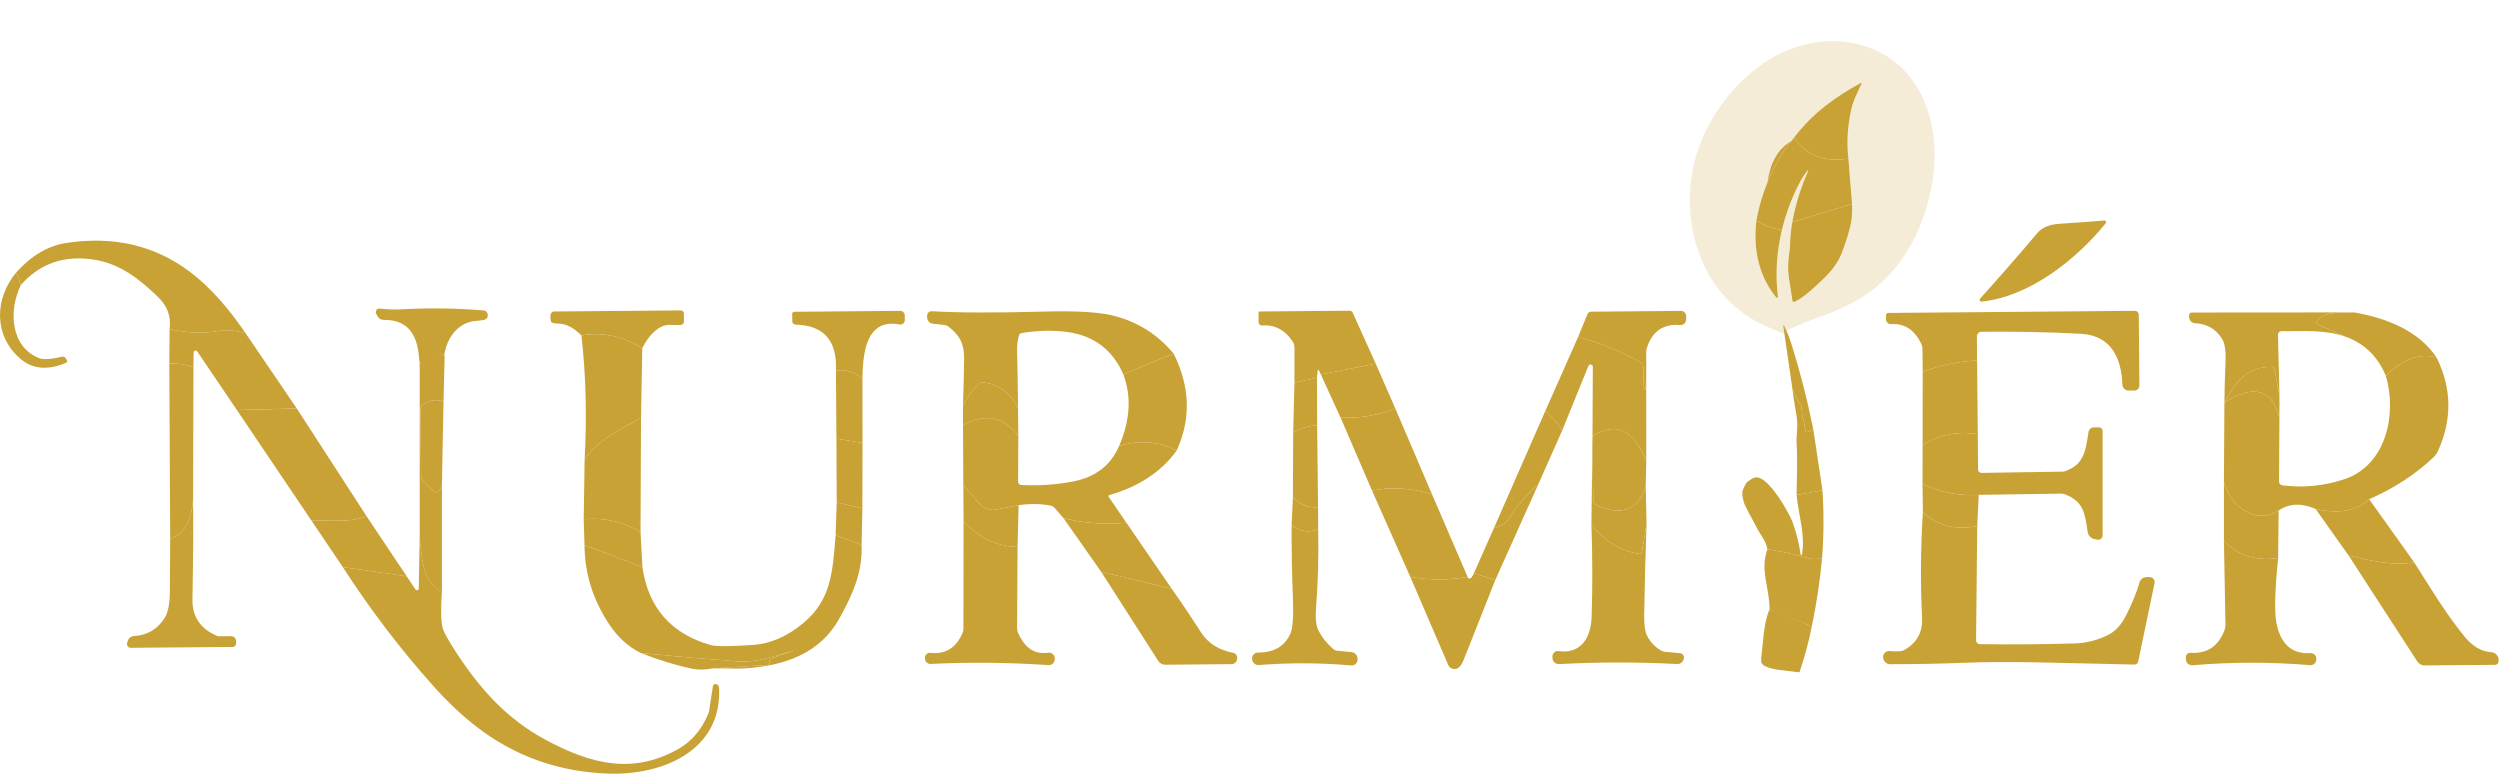 <svg width="601" height="186" viewBox="0 0 601 186" fill="none" xmlns="http://www.w3.org/2000/svg">
<path d="M106.894 85.5L106.624 96.509C104.749 95.892 103.041 96.194 101.5 97.414C101.371 97.517 101.267 97.648 101.195 97.796C101.123 97.944 101.086 98.107 101.086 98.271L101.231 114.654C101.231 114.78 101.255 114.904 101.303 115.02C101.351 115.135 101.422 115.239 101.51 115.325L104.361 118.207C104.412 118.258 104.473 118.297 104.539 118.321C104.606 118.344 104.677 118.352 104.746 118.343C105.452 118.265 105.95 117.662 106.239 116.532V142.4C101.471 139.558 101.606 134.913 100.894 129.5V86.5C102.698 84.709 104.394 84.5 106.894 85.5Z" fill="#C9A236"/>
<path d="M106.624 96.509L106.239 116.533C105.95 117.662 105.452 118.265 104.746 118.343C104.677 118.352 104.606 118.345 104.539 118.321C104.473 118.297 104.412 118.258 104.361 118.207L101.51 115.326C101.422 115.239 101.351 115.135 101.303 115.02C101.255 114.904 101.231 114.78 101.231 114.654L101.086 98.271C101.086 98.107 101.123 97.945 101.195 97.796C101.267 97.648 101.371 97.517 101.5 97.414C103.041 96.194 104.749 95.892 106.624 96.509Z" fill="#C9A236"/>
<path d="M475.294 86.67C470.894 86.87 466.534 87.77 462.214 89.37L462.164 84.01C462.164 83.491 462.044 82.981 461.814 82.52C460.187 79.247 457.804 77.717 454.664 77.93C454.502 77.941 454.339 77.919 454.186 77.865C454.033 77.81 453.893 77.725 453.774 77.615C453.655 77.504 453.559 77.371 453.494 77.222C453.429 77.073 453.395 76.913 453.394 76.75L453.384 75.77C453.384 75.627 453.439 75.49 453.539 75.388C453.638 75.287 453.773 75.23 453.914 75.23L513.204 74.72C513.328 74.719 513.452 74.742 513.568 74.789C513.684 74.835 513.789 74.904 513.878 74.991C513.967 75.079 514.038 75.183 514.087 75.297C514.136 75.412 514.162 75.535 514.164 75.66L514.314 92.67C514.315 92.83 514.285 92.988 514.224 93.136C514.164 93.284 514.075 93.419 513.963 93.532C513.85 93.646 513.716 93.736 513.569 93.797C513.421 93.859 513.263 93.89 513.104 93.89H511.714C511.327 93.891 510.955 93.74 510.677 93.472C510.399 93.203 510.237 92.837 510.224 92.45C510.004 86.1 507.514 80.63 500.254 80.24C492.647 79.834 484.67 79.674 476.324 79.76C476.18 79.762 476.039 79.791 475.907 79.847C475.775 79.903 475.656 79.984 475.556 80.087C475.455 80.189 475.376 80.31 475.323 80.442C475.269 80.575 475.242 80.717 475.244 80.86L475.294 86.67Z" fill="#C9A236"/>
<path d="M475.294 86.67L475.464 104.35C470.49 103.603 466.067 104.504 462.194 107.05L462.214 89.37C466.534 87.77 470.894 86.87 475.294 86.67Z" fill="#C9A236"/>
<path d="M475.684 118.96C471.13 119.28 466.627 118.42 462.174 116.38L462.194 107.05C466.067 104.504 470.49 103.604 475.464 104.35L475.524 112.9C475.524 113.004 475.544 113.106 475.585 113.201C475.625 113.296 475.684 113.383 475.758 113.455C475.833 113.528 475.921 113.585 476.018 113.624C476.115 113.662 476.219 113.682 476.324 113.68L496.024 113.38C496.123 113.38 496.221 113.363 496.314 113.33C501.164 111.61 501.324 108.36 502.094 103.8C502.145 103.506 502.297 103.238 502.524 103.044C502.75 102.851 503.037 102.743 503.334 102.74L504.594 102.73C504.827 102.73 505.051 102.822 505.216 102.985C505.381 103.148 505.474 103.369 505.474 103.6V128.68C505.474 128.841 505.438 129 505.37 129.145C505.301 129.29 505.201 129.418 505.076 129.52C504.951 129.621 504.806 129.694 504.65 129.732C504.494 129.77 504.331 129.773 504.174 129.74L503.504 129.6C503.089 129.512 502.71 129.3 502.419 128.993C502.128 128.686 501.938 128.298 501.874 127.88C501.174 123.22 500.844 120.56 496.434 118.84C496.136 118.721 495.813 118.664 495.484 118.67L475.684 118.96Z" fill="#C9A236"/>
<path d="M475.684 118.96L475.334 126.42C470.38 127.553 466.02 126.477 462.254 123.19L462.174 116.38C466.627 118.42 471.13 119.28 475.684 118.96Z" fill="#C9A236"/>
<path d="M475.333 126.42L475.043 153.89C475.042 154.016 475.066 154.141 475.113 154.258C475.16 154.375 475.229 154.482 475.317 154.572C475.406 154.662 475.511 154.734 475.627 154.783C475.743 154.833 475.867 154.859 475.993 154.86C483.793 154.967 491.427 154.903 498.893 154.67C501.487 154.597 504.067 153.947 506.633 152.72C508.42 151.867 509.873 150.347 510.993 148.16C512.547 145.127 513.66 142.414 514.333 140.02C514.436 139.649 514.659 139.323 514.968 139.09C515.277 138.857 515.654 138.73 516.043 138.73H516.753C516.935 138.729 517.115 138.769 517.28 138.847C517.444 138.924 517.589 139.038 517.704 139.179C517.819 139.32 517.902 139.484 517.945 139.661C517.988 139.838 517.991 140.022 517.953 140.2L514.023 159.03C513.979 159.241 513.862 159.43 513.694 159.564C513.526 159.697 513.317 159.767 513.103 159.76C510.337 159.674 502.543 159.497 489.723 159.23C483.177 159.097 477.29 159.134 472.063 159.34C466.13 159.567 460.233 159.677 454.373 159.67C453.945 159.671 453.532 159.505 453.219 159.208C452.907 158.91 452.719 158.503 452.693 158.07V158.02C452.681 157.817 452.713 157.614 452.787 157.424C452.86 157.234 452.973 157.062 453.119 156.919C453.265 156.776 453.44 156.666 453.632 156.595C453.824 156.525 454.029 156.496 454.233 156.51C456.04 156.637 457.133 156.6 457.513 156.4C460.727 154.727 462.243 152.097 462.063 148.51C461.657 140.077 461.72 131.637 462.253 123.19C466.02 126.477 470.38 127.553 475.333 126.42Z" fill="#C9A236"/>
<path d="M59.012 80.061C56.372 79.439 54.456 79.241 53.264 79.465C49.278 80.209 45.113 80.093 40.768 79.119C41.172 76.17 40.275 73.629 38.077 71.494C33.482 67.023 28.811 63.36 22.476 62.398C15.389 61.321 9.574 63.353 5.03 68.494L3.954 65.427C7.587 61.401 11.599 59.059 15.988 58.398C27.382 56.668 37.314 59.017 45.786 65.446C50.278 68.85 54.687 73.722 59.012 80.061Z" fill="#C9A236"/>
<path d="M3.954 65.427L5.03 68.494C2.022 74.532 2.483 83.465 9.481 86.119C10.487 86.497 12.3 86.372 14.921 85.744C15.088 85.702 15.264 85.716 15.422 85.784C15.58 85.852 15.711 85.969 15.796 86.119L16.094 86.638C16.123 86.685 16.142 86.739 16.148 86.794C16.155 86.85 16.149 86.906 16.132 86.959C16.114 87.012 16.086 87.061 16.048 87.102C16.01 87.142 15.963 87.174 15.911 87.195C11.503 89.093 7.821 88.769 4.867 86.224C-1.496 80.734 -1.429 71.84 3.954 65.427Z" fill="#C9A236"/>
<path d="M106.785 85.474C104.593 84.622 102.597 85.08 100.796 86.849C100.546 81.273 98.691 76.821 92.222 76.898C91.937 76.903 91.655 76.832 91.407 76.692C91.158 76.551 90.952 76.347 90.809 76.1L90.444 75.465C90.365 75.326 90.326 75.169 90.331 75.009C90.336 74.85 90.385 74.695 90.472 74.562C90.56 74.428 90.683 74.322 90.827 74.254C90.971 74.186 91.131 74.159 91.29 74.177C93.116 74.394 94.872 74.455 96.557 74.359C102.965 74 109.434 74.08 115.964 74.6C116.323 74.625 116.547 74.664 116.637 74.715C116.842 74.832 117.012 75.005 117.125 75.214C117.238 75.423 117.288 75.657 117.271 75.888C117.253 76.118 117.168 76.335 117.026 76.51C116.884 76.684 116.692 76.809 116.474 76.869C115.961 77.003 115.368 77.087 114.695 77.119C110.206 77.34 107.4 81.1 106.785 85.474Z" fill="#C9A236"/>
<path d="M59.012 80.061L71.345 98.195L56.946 98.57L47.41 84.475C47.353 84.394 47.272 84.333 47.179 84.301C47.085 84.269 46.984 84.267 46.889 84.296C46.794 84.324 46.711 84.382 46.651 84.461C46.591 84.54 46.557 84.635 46.555 84.734L46.507 88.34C44.738 87.654 42.803 87.327 40.701 87.359L40.768 79.119C45.113 80.093 49.278 80.209 53.264 79.465C54.456 79.241 56.372 79.439 59.012 80.061Z" fill="#C9A236"/>
<path d="M46.507 88.34L46.42 120.281C46.065 124.156 44.892 128.166 40.913 129.55L40.701 87.359C42.803 87.327 44.738 87.654 46.507 88.34Z" fill="#C9A236"/>
<path d="M71.344 98.195L88.127 124.099C83.879 125.762 79.246 125.022 74.824 125.079L56.946 98.57L71.344 98.195Z" fill="#C9A236"/>
<path d="M46.42 120.281C46.504 125.769 46.452 133.695 46.267 144.06C46.19 148.201 48.138 151.127 52.111 152.838C52.301 152.921 52.504 152.963 52.707 152.963L55.542 152.935C55.703 152.933 55.862 152.964 56.01 153.024C56.159 153.084 56.294 153.173 56.408 153.285C56.523 153.398 56.614 153.532 56.676 153.68C56.739 153.827 56.771 153.986 56.773 154.146V154.627C56.774 154.744 56.752 154.861 56.709 154.97C56.666 155.079 56.602 155.178 56.52 155.262C56.439 155.346 56.342 155.413 56.236 155.459C56.129 155.505 56.014 155.529 55.898 155.531L31.435 155.733C31.293 155.734 31.153 155.702 31.026 155.64C30.899 155.577 30.789 155.485 30.704 155.372C30.619 155.259 30.561 155.127 30.536 154.988C30.511 154.848 30.52 154.705 30.56 154.569L30.685 154.165C30.762 153.822 30.95 153.512 31.219 153.285C31.488 153.058 31.823 152.924 32.175 152.906C35.405 152.726 37.878 151.268 39.596 148.531C40.403 147.249 40.816 145.124 40.836 142.156C40.868 137.964 40.893 133.762 40.913 129.55C44.892 128.166 46.065 124.156 46.42 120.281Z" fill="#C9A236"/>
<path d="M97.778 138.541L82.408 136.329L74.824 125.079C79.246 125.022 83.879 125.762 88.127 124.099L97.778 138.541Z" fill="#C9A236"/>
<path d="M106.217 142.348C105.936 146.624 106.012 149.534 106.448 151.079C106.724 152.034 107.762 153.902 109.563 156.684C115.416 165.684 121.876 172.876 131.334 177.943C142.244 183.77 152.144 186.174 162.996 180.097C166.232 178.283 168.648 175.463 170.244 171.636C170.378 171.317 170.472 170.984 170.523 170.646C170.997 167.408 171.289 165.514 171.397 164.963C171.449 164.719 171.545 164.566 171.686 164.502C171.811 164.447 171.947 164.428 172.084 164.448C172.22 164.468 172.352 164.525 172.469 164.615C172.585 164.705 172.682 164.825 172.752 164.964C172.821 165.103 172.861 165.258 172.868 165.415C173.579 180.482 159.228 186.376 146.444 185.982C134.557 185.61 124.035 181.934 114.878 174.953C111.251 172.184 107.73 168.892 104.314 165.078C96.266 156.085 88.964 146.502 82.408 136.329L97.778 138.541L99.874 141.694C99.924 141.773 99.998 141.834 100.086 141.867C100.173 141.9 100.269 141.904 100.359 141.878C100.449 141.852 100.528 141.798 100.584 141.723C100.641 141.648 100.671 141.557 100.671 141.464L100.883 129.416C101.594 134.762 101.459 139.54 106.217 142.348Z" fill="#C9A236"/>
<path d="M565.933 75.1C563.033 75.42 559.254 74.56 557.094 76.98C557.023 77.06 556.972 77.155 556.945 77.258C556.918 77.361 556.916 77.469 556.938 77.573C556.961 77.677 557.007 77.775 557.074 77.858C557.141 77.941 557.226 78.007 557.323 78.05L563.954 80.97C558.704 79.13 553.643 79.7 548.493 79.61C548.378 79.609 548.263 79.631 548.157 79.674C548.05 79.717 547.953 79.782 547.872 79.863C547.79 79.944 547.727 80.041 547.684 80.147C547.641 80.253 547.621 80.366 547.623 80.48L547.984 94.98L546.764 88.73C546.739 88.595 546.668 88.471 546.562 88.38C546.457 88.29 546.324 88.237 546.183 88.23C540.483 87.96 537.073 91.96 534.873 96.74C534.833 96.754 534.79 96.77 534.743 96.79C534.777 93.49 534.87 90.187 535.024 86.88C535.137 84.314 534.84 82.477 534.133 81.37C532.667 79.064 530.524 77.844 527.704 77.71C527.317 77.695 526.951 77.531 526.681 77.252C526.411 76.973 526.258 76.6 526.253 76.21V75.8C526.252 75.713 526.269 75.626 526.302 75.545C526.335 75.463 526.384 75.39 526.446 75.327C526.509 75.265 526.583 75.215 526.665 75.182C526.747 75.148 526.835 75.13 526.924 75.13L565.933 75.1Z" fill="#C9A236"/>
<path d="M565.934 75.1C573.574 76.42 581.394 79.42 585.774 85.97C580.974 84.6 576.994 86.99 573.564 90.38C571.65 85.747 568.447 82.61 563.954 80.97L557.324 78.05C557.227 78.007 557.141 77.941 557.074 77.858C557.007 77.775 556.961 77.677 556.939 77.573C556.916 77.469 556.919 77.361 556.945 77.258C556.972 77.155 557.023 77.06 557.094 76.98C559.254 74.56 563.034 75.42 565.934 75.1Z" fill="#C9A236"/>
<path d="M585.774 85.97C589.414 93.364 589.524 100.84 586.104 108.4C585.839 108.981 585.462 109.508 584.994 109.95C580.654 114.057 575.504 117.41 569.544 120.01C566.637 122.83 562.344 123.61 556.664 122.35C553.31 120.877 550.35 121 547.784 122.72C544.77 124.633 541.71 124.41 538.604 122.05C536.777 120.67 535.454 118.65 534.634 115.99L534.744 96.79C534.79 96.77 534.834 96.754 534.874 96.74C540.194 93.31 545.834 92.17 547.974 100.38L547.884 115.78C547.88 115.997 547.957 116.208 548.101 116.373C548.245 116.537 548.446 116.643 548.664 116.67C553.717 117.317 558.684 116.83 563.564 115.21C573.744 111.82 576.244 99.42 573.564 90.38C576.994 86.99 580.974 84.6 585.774 85.97Z" fill="#C9A236"/>
<path d="M547.984 94.98L547.974 100.38C545.834 92.17 540.194 93.31 534.874 96.74C537.074 91.96 540.484 87.96 546.184 88.23C546.324 88.237 546.457 88.29 546.562 88.38C546.668 88.471 546.739 88.594 546.764 88.73L547.984 94.98Z" fill="#C9A236"/>
<path d="M547.784 122.72L547.664 134.14C542.437 134.967 538.094 133.604 534.634 130.05V115.99C535.454 118.65 536.777 120.67 538.604 122.05C541.71 124.41 544.77 124.634 547.784 122.72Z" fill="#C9A236"/>
<path d="M569.544 120.01L580.364 135.18C574.944 136.1 569.864 134.73 564.624 133.57L556.664 122.35C562.344 123.61 566.637 122.83 569.544 120.01Z" fill="#C9A236"/>
<path d="M547.664 134.14C546.877 141.86 546.74 147.057 547.254 149.73C548.234 154.844 550.964 157.27 555.444 157.01C555.626 156.999 555.809 157.026 555.98 157.09C556.152 157.154 556.309 157.253 556.44 157.38C556.572 157.508 556.676 157.662 556.745 157.833C556.815 158.003 556.848 158.186 556.844 158.37L556.834 158.56C556.829 158.748 556.786 158.932 556.707 159.103C556.629 159.273 556.516 159.425 556.377 159.551C556.238 159.676 556.074 159.772 555.896 159.832C555.719 159.892 555.531 159.915 555.344 159.9C545.81 159.12 536.397 159.13 527.104 159.93C526.898 159.948 526.69 159.923 526.494 159.857C526.298 159.791 526.118 159.685 525.965 159.547C525.812 159.408 525.69 159.238 525.605 159.05C525.52 158.861 525.476 158.657 525.474 158.45V157.98C525.472 157.837 525.5 157.694 525.556 157.562C525.612 157.43 525.695 157.311 525.799 157.212C525.903 157.114 526.027 157.038 526.162 156.989C526.297 156.941 526.44 156.921 526.584 156.93C530.61 157.19 533.35 155.347 534.804 151.4C534.942 151.03 535.01 150.637 535.004 150.24L534.634 130.05C538.094 133.604 542.437 134.967 547.664 134.14Z" fill="#C9A236"/>
<path d="M580.364 135.18C584.214 141.23 587.864 147.35 592.404 152.95C594.364 155.37 596.544 156.654 598.944 156.8C599.405 156.83 599.839 157.033 600.158 157.369C600.476 157.704 600.657 158.148 600.664 158.61V158.97C600.665 159.082 600.644 159.193 600.603 159.296C600.561 159.4 600.5 159.494 600.422 159.574C600.344 159.654 600.251 159.718 600.148 159.762C600.045 159.806 599.935 159.829 599.824 159.83L582.854 159.97C582.517 159.973 582.184 159.891 581.887 159.732C581.59 159.573 581.338 159.342 581.154 159.06L564.624 133.57C569.864 134.73 574.944 136.1 580.364 135.18Z" fill="#C9A236"/>
<path d="M282.143 85.01L270.043 89.97C267.49 84.197 263.147 80.834 257.013 79.88C253.567 79.347 249.767 79.407 245.613 80.06C245.453 80.087 245.303 80.16 245.182 80.272C245.062 80.384 244.975 80.529 244.933 80.69C244.627 81.89 244.487 82.994 244.513 84C244.62 88.594 244.693 93.287 244.733 98.08C242.9 94.427 240.133 92.384 236.433 91.95C236.276 91.931 236.116 91.945 235.965 91.989C235.813 92.034 235.673 92.109 235.553 92.21C233.8 93.69 232.45 95.464 231.503 97.53C231.623 93.944 231.713 90.34 231.773 86.72C231.843 82.72 230.853 80.76 228.043 78.55C227.73 78.302 227.355 78.149 226.963 78.11L224.253 77.82C223.881 77.781 223.536 77.606 223.283 77.328C223.031 77.049 222.888 76.687 222.883 76.31V75.87C222.882 75.728 222.91 75.586 222.965 75.455C223.02 75.323 223.102 75.205 223.205 75.106C223.308 75.008 223.431 74.932 223.565 74.882C223.698 74.833 223.841 74.812 223.983 74.82C230.237 75.194 239.297 75.22 251.163 74.9C258.97 74.687 264.6 75.047 268.053 75.98C273.7 77.5 278.397 80.51 282.143 85.01Z" fill="#C9A236"/>
<path d="M282.143 85.01C286.103 92.944 286.347 100.707 282.873 108.3C278.627 106.094 274.013 105.724 269.033 107.19C271.7 101.077 272.037 95.337 270.043 89.97L282.143 85.01Z" fill="#C9A236"/>
<path d="M244.733 98.08L244.803 104.72C241.29 100.173 236.857 99.31 231.503 102.13V97.53C232.45 95.463 233.8 93.69 235.553 92.21C235.673 92.109 235.813 92.034 235.965 91.989C236.116 91.944 236.276 91.931 236.433 91.95C240.133 92.383 242.9 94.427 244.733 98.08Z" fill="#C9A236"/>
<path d="M244.803 104.72L244.753 115.79C244.75 115.995 244.826 116.192 244.964 116.342C245.102 116.491 245.292 116.58 245.493 116.59C249.687 116.81 253.803 116.537 257.843 115.77C263.323 114.73 267.053 111.87 269.033 107.19C274.013 105.724 278.627 106.094 282.873 108.3C278.923 113.82 273.103 117.2 266.703 119C266.657 119.013 266.614 119.036 266.579 119.068C266.543 119.101 266.516 119.141 266.499 119.186C266.482 119.231 266.477 119.28 266.483 119.327C266.489 119.375 266.506 119.421 266.533 119.46L270.783 125.66C265.623 126.167 260.58 125.797 255.653 124.55L253.473 122.06C253.252 121.813 252.955 121.642 252.623 121.57C250.35 121.09 247.767 121.047 244.873 121.44L239.453 122.51C238.739 122.65 238 122.598 237.312 122.361C236.624 122.124 236.01 121.71 235.533 121.16L231.583 116.61L231.503 102.13C236.857 99.31 241.29 100.174 244.803 104.72Z" fill="#C9A236"/>
<path d="M244.874 121.44L244.624 131.47C239.677 131.39 235.35 129.323 231.643 125.27L231.583 116.61L235.534 121.16C236.011 121.71 236.624 122.124 237.312 122.361C238.001 122.598 238.739 122.65 239.453 122.51L244.874 121.44Z" fill="#C9A236"/>
<path d="M270.783 125.66L281.703 141.57L264.713 137.45L255.653 124.55C260.58 125.797 265.623 126.167 270.783 125.66Z" fill="#C9A236"/>
<path d="M244.623 131.47L244.513 151.02C244.514 151.396 244.592 151.771 244.743 152.12C246.083 155.2 248.293 157.47 251.973 156.91C252.173 156.878 252.377 156.89 252.571 156.946C252.766 157.002 252.945 157.1 253.098 157.234C253.251 157.367 253.372 157.533 253.455 157.719C253.537 157.905 253.577 158.107 253.573 158.31V158.48C253.571 158.674 253.529 158.866 253.45 159.043C253.37 159.22 253.255 159.38 253.111 159.512C252.967 159.643 252.797 159.745 252.612 159.81C252.426 159.875 252.23 159.903 252.033 159.89C242.56 159.25 233.133 159.157 223.753 159.61C223.576 159.62 223.398 159.593 223.231 159.532C223.064 159.472 222.911 159.378 222.782 159.256C222.652 159.135 222.548 158.988 222.476 158.826C222.404 158.663 222.366 158.488 222.363 158.31V158.13C222.361 157.962 222.394 157.795 222.461 157.641C222.528 157.486 222.627 157.348 222.751 157.235C222.875 157.123 223.021 157.038 223.18 156.987C223.34 156.936 223.508 156.92 223.673 156.94C227.253 157.347 229.82 155.777 231.373 152.23C231.525 151.887 231.603 151.516 231.603 151.14L231.643 125.27C235.35 129.324 239.677 131.39 244.623 131.47Z" fill="#C9A236"/>
<path d="M281.703 141.57C284.09 144.95 286.453 148.464 288.793 152.11C290.44 154.664 293 156.277 296.473 156.95C296.629 156.98 296.777 157.04 296.909 157.129C297.041 157.217 297.154 157.332 297.24 157.465C297.327 157.599 297.386 157.748 297.414 157.906C297.442 158.063 297.439 158.224 297.403 158.38L297.333 158.69C297.271 158.963 297.117 159.207 296.898 159.383C296.678 159.559 296.406 159.657 296.123 159.66L280.113 159.8C279.786 159.803 279.462 159.723 279.174 159.568C278.885 159.412 278.641 159.186 278.463 158.91L264.713 137.45L281.703 141.57Z" fill="#C9A236"/>
<path d="M330.724 87.42L317.534 90.04L317.083 89.07C317.07 89.032 317.043 89.001 317.008 88.98C316.974 88.96 316.933 88.953 316.893 88.96C316.853 88.968 316.818 88.989 316.792 89.02C316.767 89.051 316.753 89.09 316.753 89.13L316.604 90.79L311.183 91.98L311.193 83.6C311.2 83.028 311.029 82.469 310.703 82C308.81 79.26 306.37 78.007 303.383 78.24C303.281 78.248 303.178 78.235 303.08 78.202C302.983 78.169 302.894 78.116 302.818 78.046C302.742 77.977 302.681 77.893 302.639 77.799C302.597 77.705 302.575 77.603 302.573 77.5L302.553 75.12C302.553 75.056 302.578 74.996 302.621 74.951C302.664 74.906 302.723 74.88 302.784 74.88L324.453 74.69C324.609 74.69 324.76 74.734 324.89 74.818C325.019 74.901 325.121 75.02 325.183 75.16L330.724 87.42Z" fill="#C9A236"/>
<path d="M395.754 90L395.614 93.49C395.612 93.516 395.604 93.542 395.59 93.565C395.577 93.588 395.558 93.608 395.536 93.624C395.513 93.64 395.487 93.651 395.459 93.657C395.431 93.664 395.402 93.665 395.374 93.66H395.364C395.315 93.645 395.272 93.616 395.241 93.577C395.211 93.537 395.194 93.489 395.194 93.44L395.044 88.18C395.037 87.958 394.973 87.741 394.858 87.55C394.742 87.359 394.579 87.2 394.384 87.09C389.617 84.417 384.617 82.387 379.384 81L381.614 75.53C381.684 75.353 381.805 75.201 381.962 75.094C382.119 74.987 382.304 74.93 382.494 74.93L404.084 74.74C404.25 74.739 404.415 74.771 404.569 74.833C404.723 74.896 404.863 74.989 404.981 75.106C405.099 75.223 405.193 75.362 405.257 75.516C405.321 75.669 405.354 75.834 405.354 76V76.78C405.354 76.968 405.316 77.153 405.241 77.325C405.167 77.497 405.058 77.651 404.921 77.779C404.783 77.907 404.621 78.005 404.445 78.067C404.268 78.129 404.08 78.154 403.894 78.14C399.814 77.814 397.147 79.67 395.894 83.71C395.801 84.029 395.754 84.359 395.754 84.69V90Z" fill="#C9A236"/>
<path d="M395.754 90L395.764 110.75C392.717 103.237 388.407 101.28 382.834 104.88L382.914 88.19C382.915 88.062 382.871 87.938 382.79 87.839C382.709 87.739 382.596 87.671 382.471 87.647C382.345 87.622 382.215 87.641 382.102 87.702C381.989 87.763 381.902 87.862 381.854 87.98L375.534 103.53C374.487 101.744 373.137 100.17 371.484 98.81L379.384 81C384.617 82.387 389.617 84.417 394.384 87.09C394.579 87.2 394.742 87.359 394.858 87.55C394.973 87.74 395.037 87.958 395.044 88.18L395.194 93.44C395.194 93.489 395.211 93.537 395.241 93.576C395.272 93.616 395.315 93.645 395.364 93.66H395.374C395.402 93.665 395.431 93.664 395.459 93.657C395.487 93.651 395.513 93.64 395.536 93.624C395.558 93.608 395.577 93.588 395.59 93.565C395.604 93.542 395.612 93.516 395.614 93.49L395.754 90Z" fill="#C9A236"/>
<path d="M330.724 87.42L335.444 98.23C331.297 99.85 326.91 100.58 322.284 100.42L317.534 90.04L330.724 87.42Z" fill="#C9A236"/>
<path d="M316.604 90.79L316.644 102.29C314.59 102.337 312.67 102.91 310.884 104.01L311.184 91.98L316.604 90.79Z" fill="#C9A236"/>
<path d="M335.444 98.23L344.254 118.82C339.267 117.3 334.46 117.007 329.834 117.94L322.284 100.42C326.91 100.58 331.297 99.85 335.444 98.23Z" fill="#C9A236"/>
<path d="M371.484 98.81C373.137 100.17 374.487 101.744 375.534 103.53L369.804 116.43C366.997 118.87 364.597 121.69 362.604 124.89C362.037 125.797 360.877 126.497 359.124 126.99L371.484 98.81Z" fill="#C9A236"/>
<path d="M316.643 102.29L316.863 121.95C314.503 122.13 312.487 121.314 310.813 119.5L310.883 104.01C312.67 102.91 314.59 102.337 316.643 102.29Z" fill="#C9A236"/>
<path d="M395.763 110.75L395.633 116.86C393.973 122.86 389.203 123.97 383.993 121.56C383.709 121.429 383.467 121.219 383.295 120.956C383.124 120.692 383.03 120.386 383.023 120.07L382.793 107.79L382.833 104.88C388.407 101.28 392.717 103.237 395.763 110.75Z" fill="#C9A236"/>
<path d="M382.794 107.79L383.023 120.07C383.03 120.386 383.124 120.692 383.295 120.956C383.467 121.219 383.709 121.429 383.993 121.56C389.203 123.97 393.973 122.86 395.633 116.86L395.833 125.94L394.714 132.75C394.691 132.882 394.619 133 394.512 133.079C394.406 133.157 394.273 133.19 394.143 133.17C389.41 132.437 385.553 130.034 382.573 125.96L382.794 107.79Z" fill="#C9A236"/>
<path d="M369.803 116.43L359.453 139.47L354.344 137.76L359.123 126.99C360.877 126.497 362.037 125.797 362.604 124.89C364.597 121.69 366.997 118.87 369.803 116.43Z" fill="#C9A236"/>
<path d="M344.253 118.82L352.823 138.7C348.203 139.494 343.607 139.487 339.034 138.68L329.833 117.94C334.46 117.007 339.267 117.3 344.253 118.82Z" fill="#C9A236"/>
<path d="M310.813 119.5C312.487 121.314 314.503 122.13 316.863 121.95L316.893 127.26C314.613 128.127 312.483 127.787 310.503 126.24L310.813 119.5Z" fill="#C9A236"/>
<path d="M395.833 125.94C395.567 133.234 395.377 140.514 395.263 147.78C395.23 150.127 395.44 151.767 395.893 152.7C396.713 154.374 397.91 155.627 399.484 156.46C399.748 156.592 400.036 156.674 400.333 156.7L403.843 157.02C404.005 157.034 404.161 157.083 404.301 157.165C404.44 157.248 404.56 157.36 404.65 157.494C404.74 157.629 404.799 157.782 404.822 157.942C404.845 158.102 404.832 158.266 404.783 158.42L404.753 158.52C404.657 158.853 404.451 159.143 404.168 159.345C403.885 159.546 403.542 159.647 403.193 159.63C393.473 159.137 384.013 159.144 374.813 159.65C374.605 159.661 374.396 159.629 374.2 159.557C374.004 159.484 373.825 159.371 373.675 159.227C373.525 159.082 373.407 158.909 373.327 158.716C373.248 158.524 373.209 158.318 373.213 158.11V157.76C373.217 157.578 373.26 157.399 373.338 157.235C373.416 157.071 373.527 156.925 373.666 156.808C373.804 156.69 373.965 156.604 374.139 156.554C374.313 156.505 374.495 156.493 374.674 156.52C379.944 157.29 382.473 153.43 382.633 148.25C382.86 140.89 382.84 133.46 382.573 125.96C385.553 130.034 389.41 132.437 394.143 133.17C394.273 133.19 394.406 133.157 394.512 133.079C394.619 133 394.691 132.882 394.713 132.75L395.833 125.94Z" fill="#C9A236"/>
<path d="M310.504 126.24C312.484 127.787 314.614 128.127 316.894 127.26C317.027 133.6 316.854 139.924 316.374 146.23C316.187 148.697 316.387 150.49 316.974 151.61C317.86 153.31 319.08 154.814 320.634 156.12C320.836 156.29 321.083 156.394 321.344 156.42L324.904 156.77C325.305 156.808 325.677 156.997 325.946 157.299C326.215 157.601 326.361 157.995 326.354 158.4V158.54C326.357 158.739 326.319 158.935 326.242 159.118C326.166 159.301 326.052 159.465 325.908 159.6C325.765 159.735 325.595 159.837 325.41 159.901C325.225 159.965 325.028 159.989 324.834 159.97C317.62 159.33 310.22 159.297 302.634 159.87C302.435 159.887 302.236 159.863 302.046 159.802C301.857 159.74 301.681 159.641 301.53 159.511C301.378 159.381 301.254 159.222 301.163 159.043C301.073 158.865 301.019 158.67 301.004 158.47L300.994 158.41C300.978 158.215 301.004 158.018 301.068 157.833C301.133 157.648 301.235 157.478 301.368 157.334C301.502 157.19 301.664 157.076 301.843 156.998C302.023 156.92 302.217 156.88 302.414 156.88C306.127 156.907 308.704 155.447 310.144 152.5C310.784 151.194 311.004 148.127 310.804 143.3C310.577 137.647 310.477 131.96 310.504 126.24Z" fill="#C9A236"/>
<path d="M354.344 137.76L359.454 139.47C356.9 145.897 354.36 152.31 351.834 158.71C351.554 159.424 351.207 159.98 350.794 160.38C350.603 160.563 350.371 160.698 350.117 160.772C349.863 160.846 349.595 160.857 349.335 160.805C349.076 160.753 348.833 160.639 348.627 160.473C348.422 160.306 348.259 160.093 348.154 159.85L339.034 138.68C343.607 139.487 348.204 139.494 352.824 138.7C352.837 138.96 353.004 139.087 353.324 139.08C353.44 139.074 353.55 139.024 353.634 138.94C353.92 138.634 354.157 138.24 354.344 137.76Z" fill="#C9A236"/>
<path d="M154.403 83.71C149.63 80.784 144.753 79.76 139.773 80.64C137.893 78.754 136.04 77.803 134.213 77.79C133.12 77.784 132.53 77.597 132.443 77.23C132.283 76.577 132.273 75.993 132.413 75.48C132.459 75.31 132.56 75.159 132.701 75.05C132.842 74.942 133.015 74.882 133.193 74.88L163.673 74.62C163.769 74.619 163.864 74.636 163.954 74.672C164.043 74.707 164.124 74.76 164.193 74.827C164.261 74.894 164.316 74.974 164.354 75.062C164.392 75.15 164.412 75.244 164.413 75.34L164.423 77.27C164.427 77.485 164.349 77.692 164.206 77.85C164.062 78.008 163.865 78.105 163.653 78.12C163.273 78.147 162.383 78.14 160.983 78.1C158.063 78.02 155.543 81.32 154.403 83.71Z" fill="#C9A236"/>
<path d="M207.333 91.08C205.493 89.414 203.37 88.744 200.963 89.07C201.27 81.877 198.037 78.2 191.263 78.04C191.049 78.035 190.846 77.947 190.697 77.796C190.547 77.645 190.463 77.442 190.463 77.23L190.443 75.44C190.443 75.312 190.495 75.189 190.586 75.097C190.678 75.006 190.803 74.953 190.933 74.95L216.383 74.73C216.529 74.729 216.674 74.756 216.809 74.811C216.944 74.865 217.067 74.946 217.171 75.048C217.275 75.15 217.358 75.272 217.415 75.406C217.472 75.54 217.502 75.684 217.503 75.83L217.513 76.98C217.515 77.135 217.482 77.287 217.417 77.427C217.352 77.567 217.257 77.691 217.138 77.79C217.019 77.888 216.88 77.959 216.73 77.997C216.581 78.036 216.425 78.04 216.273 78.01C207.923 76.4 207.433 85.5 207.333 91.08Z" fill="#C9A236"/>
<path d="M154.403 83.71L154.103 100.43C148.123 103.82 143.973 105.66 140.543 110.42C141.11 100.047 140.853 90.12 139.773 80.64C144.753 79.76 149.63 80.784 154.403 83.71Z" fill="#C9A236"/>
<path d="M207.333 91.08L207.353 106.47L201.073 105.46L200.963 89.07C203.37 88.744 205.493 89.414 207.333 91.08Z" fill="#C9A236"/>
<path d="M154.103 100.43L153.983 127.94C149.977 125.44 145.423 124.394 140.323 124.8L140.543 110.42C143.973 105.66 148.123 103.82 154.103 100.43Z" fill="#C9A236"/>
<path d="M207.353 106.47L207.313 122.21L201.143 120.77L201.073 105.46L207.353 106.47Z" fill="#C9A236"/>
<path d="M207.313 122.21L207.133 130.97L200.883 128.67L201.143 120.77L207.313 122.21Z" fill="#C9A236"/>
<path d="M153.983 127.94L154.443 136.35L140.513 131.02L140.323 124.8C145.423 124.394 149.977 125.44 153.983 127.94Z" fill="#C9A236"/>
<path d="M207.133 130.97C207.373 137.56 205.073 142.77 201.713 148.8C197.063 157.17 188.423 160.04 179.373 160.66C178.187 160.747 175.543 160.747 171.443 160.66L184.473 159.87C184.561 159.867 184.65 159.84 184.733 159.791C184.816 159.743 184.891 159.674 184.953 159.59C185.007 159.517 185.017 159.373 184.983 159.16C184.96 159.005 184.988 158.847 185.062 158.71C185.136 158.572 185.252 158.464 185.393 158.4C187.373 157.52 189.193 156.98 191.003 156.38C190.963 156.374 190.927 156.377 190.893 156.39C186.433 157.54 182.083 159.35 177.373 159C169.64 158.427 161.863 157.757 154.043 156.99C151.037 155.477 148.52 153.197 146.493 150.15C142.547 144.23 140.553 137.854 140.513 131.02L154.443 136.35C155.857 146.123 161.333 152.367 170.873 155.08C172.133 155.434 175.523 155.42 181.043 155.04C185.19 154.753 189.18 153.03 193.013 149.87C199.893 144.21 200.153 137.44 200.883 128.67L207.133 130.97Z" fill="#C9A236"/>
<path d="M171.443 160.66C169.543 161.04 167.86 161.077 166.393 160.77C162.693 159.997 158.577 158.737 154.043 156.99C161.863 157.757 169.64 158.427 177.373 159C182.083 159.35 186.433 157.54 190.893 156.39C190.927 156.377 190.963 156.374 191.003 156.38C189.193 156.98 187.373 157.52 185.393 158.4C185.252 158.464 185.136 158.572 185.062 158.71C184.988 158.847 184.96 159.005 184.983 159.16C185.017 159.374 185.007 159.517 184.953 159.59C184.891 159.674 184.816 159.743 184.733 159.791C184.65 159.84 184.561 159.867 184.473 159.87L171.443 160.66Z" fill="#C9A236"/>
<path d="M428.978 80.27L428.68 78.388C428.671 78.358 428.673 78.322 428.687 78.289C428.7 78.257 428.724 78.23 428.752 78.214C428.78 78.198 428.811 78.195 428.838 78.206C428.865 78.216 428.885 78.239 428.894 78.27L429.434 79.452C432.07 78.314 434.849 77.101 437.39 76.204C440.056 75.268 442.664 74.15 445.214 72.85C454.204 68.272 460.227 59.891 463.252 49.491C468.934 29.974 461.036 12.502 444.207 10.139C432.427 8.489 420.577 14.854 412.651 26.919C406.224 36.701 404.759 48.031 407.647 58.349C409.856 66.234 414.232 72.263 420.776 76.436C422.646 77.627 425.38 78.905 428.978 80.27ZM444.359 38.156L445.23 49.02C445.282 50.852 445.215 52.28 445.028 53.301C444.699 55.123 444.002 57.487 442.938 60.393C442.103 62.677 440.62 64.841 438.489 66.887C435.906 69.365 433.564 71.58 431.357 72.564C431.307 72.586 431.255 72.597 431.205 72.596C431.154 72.595 431.106 72.581 431.063 72.556C431.021 72.531 430.984 72.496 430.956 72.451C430.928 72.407 430.91 72.355 430.901 72.299C430.857 71.987 430.565 70.085 430.027 66.591C429.764 64.888 429.823 62.811 430.202 60.359C430.275 59.888 430.315 59.416 430.324 58.947C430.357 57.107 430.537 55.257 430.864 53.399C431.643 49.172 432.914 45.07 434.676 41.091C434.686 41.069 434.689 41.046 434.684 41.024C434.68 41.003 434.669 40.985 434.653 40.974C434.636 40.964 434.616 40.96 434.595 40.965C434.574 40.969 434.554 40.981 434.538 40.999C433.735 42.013 433.025 43.127 432.407 44.341C430.638 47.831 429.293 51.477 428.373 55.279C427.083 60.721 426.764 66.059 427.416 71.293C427.422 71.344 427.413 71.398 427.391 71.447C427.368 71.497 427.333 71.539 427.291 71.568C427.248 71.596 427.201 71.609 427.156 71.604C427.112 71.6 427.072 71.578 427.043 71.543C423.017 66.614 421.411 60.449 422.224 53.047C422.792 49.869 423.686 46.797 424.907 43.83C425.507 39.596 427.048 35.981 430.656 33.898L431.269 33.099C435.787 27.15 441.344 23.197 447.342 19.946C447.367 19.932 447.395 19.926 447.421 19.93C447.447 19.934 447.47 19.947 447.487 19.967C447.504 19.988 447.515 20.015 447.517 20.044C447.52 20.074 447.514 20.106 447.502 20.135C446.194 23.047 445.475 24.205 444.925 26.831C444.122 30.679 443.934 34.454 444.359 38.156Z" fill="#C9A236" fill-opacity="0.2"/>
<path d="M431.269 33.1C434.81 37.77 438.487 38.903 444.359 38.156C443.934 34.454 444.123 30.68 444.925 26.832C445.475 24.205 446.194 23.047 447.502 20.135C447.514 20.106 447.52 20.075 447.517 20.045C447.515 20.015 447.504 19.988 447.487 19.968C447.47 19.948 447.447 19.935 447.421 19.931C447.395 19.927 447.368 19.933 447.342 19.947C441.344 23.198 435.787 27.15 431.269 33.1Z" fill="#C9A236"/>
<path d="M444.359 38.156C438.487 38.903 434.81 37.77 431.269 33.1L430.657 33.898C428.306 36.837 426.39 40.148 424.907 43.83C423.686 46.797 422.792 49.869 422.225 53.047C424.224 54.253 426.273 54.997 428.373 55.279C429.293 51.477 430.638 47.831 432.408 44.341C433.025 43.127 433.735 42.013 434.538 40.999C434.554 40.982 434.574 40.969 434.595 40.965C434.616 40.96 434.637 40.964 434.653 40.975C434.67 40.986 434.681 41.003 434.685 41.024C434.689 41.046 434.686 41.069 434.676 41.091C432.914 45.07 431.644 49.173 430.865 53.399L445.23 49.02L444.359 38.156Z" fill="#C9A236"/>
<path d="M424.906 43.831C426.389 40.149 428.305 36.838 430.656 33.899C427.048 35.982 425.506 39.597 424.906 43.831Z" fill="#C9A236"/>
<path d="M445.23 49.02L430.865 53.399C430.537 55.258 430.357 57.108 430.324 58.948C430.316 59.417 430.275 59.889 430.203 60.361C429.823 62.812 429.765 64.89 430.027 66.593C430.566 70.086 430.857 71.988 430.902 72.3C430.91 72.356 430.929 72.408 430.957 72.452C430.985 72.497 431.021 72.532 431.064 72.557C431.107 72.582 431.155 72.596 431.205 72.597C431.256 72.598 431.308 72.587 431.358 72.565C433.565 71.581 435.906 69.366 438.49 66.888C440.62 64.843 442.103 62.678 442.938 60.394C444.002 57.489 444.699 55.124 445.029 53.302C445.216 52.281 445.283 50.853 445.23 49.02Z" fill="#C9A236"/>
<path d="M422.224 53.048C421.411 60.45 423.017 66.615 427.043 71.544C427.071 71.579 427.111 71.601 427.156 71.605C427.201 71.61 427.248 71.597 427.29 71.569C427.333 71.54 427.368 71.498 427.391 71.448C427.413 71.399 427.422 71.344 427.416 71.294C426.763 66.06 427.082 60.722 428.373 55.279C426.272 54.998 424.223 54.254 422.224 53.048Z" fill="#C9A236"/>
<path d="M428.978 80.271L430.894 93.5C431.526 95.588 433.072 97.357 433.109 98.088C433.167 99.228 433.244 99.919 433.339 100.16C433.81 101.317 433.694 102.353 434.075 103.644C434.099 103.721 434.144 103.784 434.204 103.824C434.265 103.864 434.338 103.879 434.413 103.867C434.938 103.792 435.431 103.518 435.89 103.047C434.432 95.887 432.618 88.889 430.45 82.051C430.168 81.154 429.83 80.288 429.434 79.453L428.895 78.271C428.885 78.24 428.865 78.217 428.839 78.207C428.812 78.196 428.781 78.199 428.753 78.215C428.724 78.23 428.701 78.258 428.687 78.29C428.674 78.323 428.671 78.358 428.681 78.389L428.978 80.271Z" fill="#C9A236"/>
<path d="M430.894 93.5C431.149 95.669 431.558 97.883 431.894 100C432.314 102.651 431.779 104.845 431.894 106.5C432.167 110.459 431.945 114.975 431.894 119L438.122 117.859L435.89 103.046C435.431 103.517 434.939 103.791 434.413 103.866C434.338 103.878 434.265 103.863 434.204 103.823C434.144 103.783 434.099 103.72 434.075 103.643C433.694 102.352 433.81 101.316 433.339 100.159C433.244 99.918 433.167 99.227 433.109 98.087C433.072 97.356 431.526 95.588 430.894 93.5Z" fill="#C9A236"/>
<path d="M431.893 119C432.393 124 434.036 128.535 433.191 133.31C433.183 133.352 433.163 133.392 433.134 133.423C433.105 133.454 433.069 133.474 433.033 133.479C432.996 133.485 432.961 133.476 432.933 133.453C432.905 133.43 432.887 133.396 432.882 133.356C432.527 130.699 431.851 128.026 430.856 125.338C430.118 123.344 424.393 113 421.393 115C421.226 114.943 420.067 115.899 419.893 116C419.72 116.1 419.034 117.658 418.952 117.859C418.616 118.689 419.157 120.687 419.393 121.241C420.038 122.76 421.686 125.534 422.393 127C423.012 128.286 424.536 129.986 424.893 132C426.8 132.326 432.993 133.565 434.756 134.23C435.273 134.422 436.361 134.436 438.021 134.274C438.446 128.749 438.479 123.277 438.122 117.859L431.893 119Z" fill="#C9A236"/>
<path d="M438.021 134.274C436.361 134.437 435.272 134.422 434.755 134.23C432.992 133.565 426.8 132.326 424.893 132C423.036 137.255 425.393 141 425.393 146.5C427.393 147.5 433.764 149.668 435.553 150.662C436.681 145.204 437.503 139.741 438.021 134.274Z" fill="#C9A236"/>
<path d="M425.393 146.5C423.893 150 423.893 154.5 423.393 158C423.393 158.5 423.393 158.613 423.393 159C423.393 160.5 427.236 160.927 427.393 161L432.415 161.611C432.435 161.62 432.457 161.624 432.48 161.623C432.502 161.621 432.525 161.614 432.547 161.602C432.569 161.589 432.588 161.572 432.605 161.552C432.622 161.531 432.635 161.507 432.644 161.482C433.847 157.91 434.817 154.303 435.553 150.663C433.764 149.668 426.893 147 425.393 146.5Z" fill="#C9A236"/>
<path d="M476.008 71.792C475.949 71.856 475.91 71.936 475.898 72.023C475.886 72.11 475.9 72.198 475.939 72.276C475.978 72.354 476.04 72.419 476.117 72.461C476.194 72.503 476.281 72.521 476.368 72.512C487.908 71.312 499.188 62.372 506.228 53.662C506.277 53.599 506.307 53.523 506.313 53.443C506.32 53.363 506.303 53.284 506.265 53.214C506.226 53.144 506.169 53.086 506.098 53.048C506.028 53.011 505.948 52.995 505.868 53.002C502.415 53.302 498.812 53.568 495.058 53.802C492.652 53.955 490.892 54.695 489.778 56.022C485.545 61.042 480.955 66.298 476.008 71.792Z" fill="#C9A236"/>
</svg>
